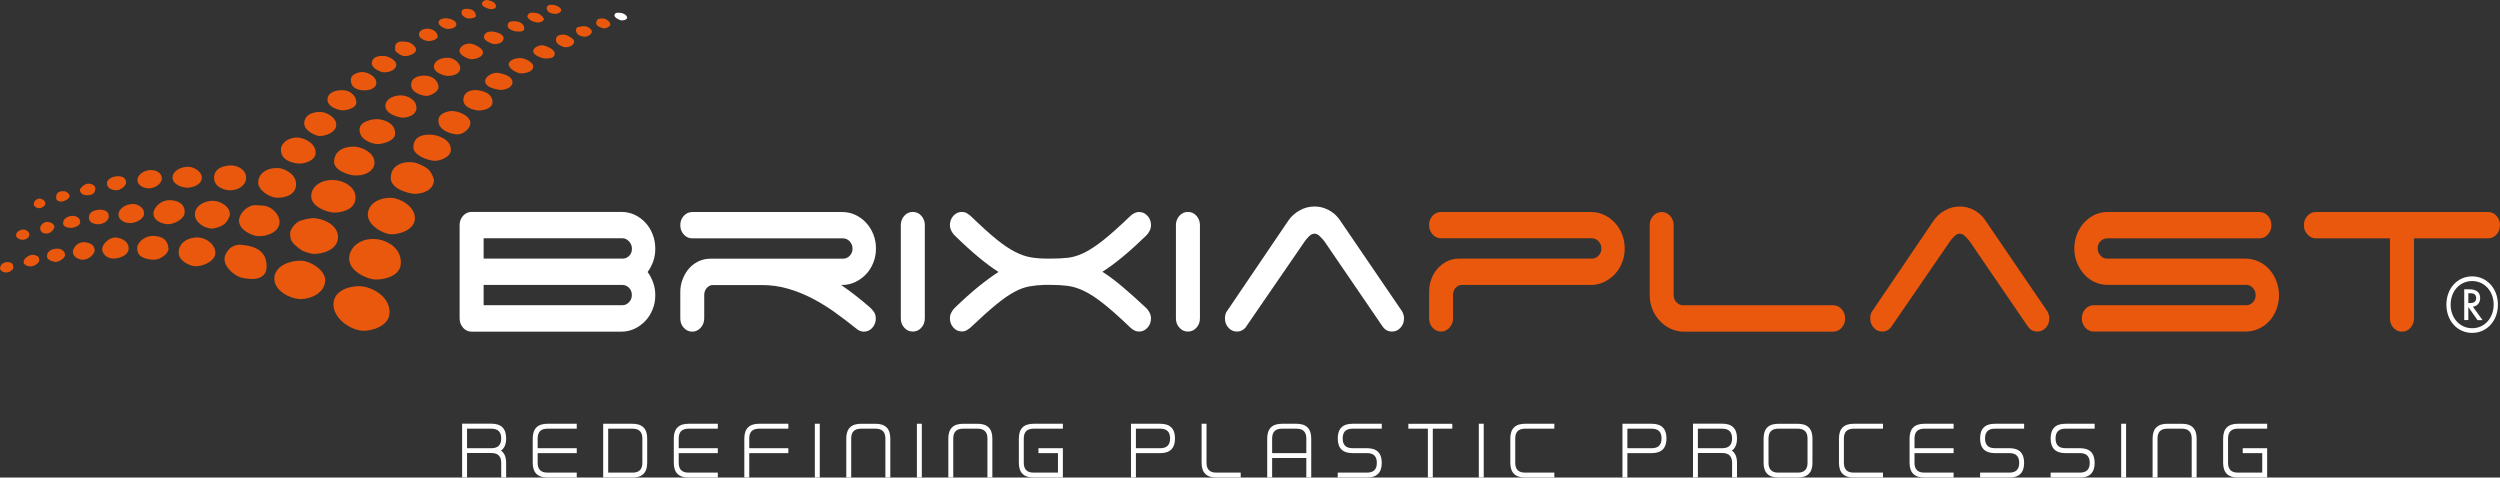 <svg xmlns="http://www.w3.org/2000/svg" id="Lager_1" data-name="Lager 1" viewBox="0 0 299.87 57.28"><rect x="0" y="0" width="299.87" height="57.28" fill="#333333" stroke="none"/><defs><style>      .cls-1 {        fill: #ea580d;      }      .cls-1, .cls-2 {        stroke-width: 0px;      }      .cls-2 {        fill: #fff;      }    </style></defs><g id="Logotipo"><g><path class="cls-2" d="M55.55,39.31c-.28-.31-.42-.68-.42-1.12v-11.19c0-.44.14-.81.42-1.12.28-.31.62-.46,1.02-.46h17.97c.56,0,1.08.11,1.58.34.49.23.92.54,1.29.94.37.4.66.86.87,1.4.21.54.32,1.11.32,1.73,0,.55-.08,1.06-.25,1.53-.17.47-.4.89-.67,1.27.28.37.5.8.67,1.27.17.47.25.97.25,1.5,0,.61-.1,1.18-.32,1.71-.21.53-.5.99-.87,1.38-.37.39-.8.71-1.29.94-.49.23-1.02.35-1.58.35h-17.97c-.4,0-.74-.15-1.02-.46ZM58.01,28.59v2.43h16.68c.3,0,.56-.11.78-.33.22-.22.33-.5.33-.86,0-.33-.12-.62-.34-.87-.23-.25-.5-.38-.79-.38h-16.65ZM58.01,36.61h16.65c.3,0,.56-.12.79-.36.23-.24.34-.53.34-.86,0-.35-.12-.64-.34-.87-.23-.23-.5-.34-.79-.34h-16.65v2.43Z"></path><path class="cls-2" d="M102.53,35.38c.56.43,1.13.89,1.71,1.4.22.18.41.38.57.61.16.23.24.5.24.81,0,.44-.14.81-.42,1.12-.28.31-.62.46-1.02.46-.34,0-.68-.15-1.02-.46-.82-.66-1.66-1.29-2.52-1.91-.86-.61-1.76-1.16-2.69-1.64s-1.9-.87-2.89-1.15c-1-.29-2.04-.43-3.12-.43h-5.97c-.26.04-.48.18-.66.39-.18.22-.27.49-.27.82v2.8c0,.44-.15.81-.43,1.12-.29.31-.63.46-1,.46-.4,0-.74-.15-1.02-.46-.28-.31-.42-.68-.42-1.12v-3.16c0-.55.09-1.07.29-1.56.19-.49.44-.92.76-1.28.32-.36.7-.65,1.14-.86.44-.21.92-.31,1.44-.31h15.9c.3,0,.56-.12.79-.35.23-.23.34-.52.34-.87,0-.33-.12-.61-.34-.86-.23-.24-.5-.36-.79-.36h-18.09c-.4,0-.74-.15-1.02-.46-.28-.31-.42-.68-.42-1.12s.14-.81.42-1.12c.28-.31.62-.46,1.02-.46h17.97c.56,0,1.08.11,1.58.34.49.23.92.54,1.29.94.37.4.66.86.87,1.38.21.53.32,1.1.32,1.71s-.1,1.18-.32,1.71c-.21.53-.5.99-.87,1.38-.37.39-.8.71-1.29.94-.49.23-1.02.35-1.58.35h-.12c.54.37,1.09.77,1.65,1.2Z"></path><path class="cls-2" d="M110.51,39.31c-.28.31-.62.46-1.02.46s-.74-.15-1.02-.46c-.28-.31-.42-.68-.42-1.12v-11.19c0-.44.14-.81.42-1.12.28-.31.62-.46,1.02-.46s.74.15,1.02.46c.28.31.42.68.42,1.12v11.19c0,.44-.14.81-.42,1.12Z"></path><path class="cls-2" d="M137.48,28.26c-1.02.99-1.96,1.84-2.82,2.55-.86.71-1.67,1.31-2.43,1.79.76.48,1.56,1.08,2.4,1.79s1.79,1.56,2.85,2.55c.16.15.29.34.41.56.11.22.17.45.17.69,0,.44-.14.81-.42,1.12-.28.31-.62.46-1.02.46-.34,0-.68-.15-1.02-.46-1.28-1.23-2.36-2.19-3.23-2.88-.87-.69-1.65-1.2-2.34-1.53-.69-.33-1.34-.53-1.96-.61s-1.32-.12-2.1-.12h-.66c-.66.02-1.27.08-1.83.18-.56.1-1.17.32-1.82.67-.65.35-1.39.87-2.22,1.55s-1.84,1.59-3.04,2.73c-.16.13-.32.24-.48.33-.16.09-.34.13-.54.13-.4,0-.74-.15-1.02-.46-.28-.31-.42-.68-.42-1.12,0-.24.05-.47.17-.69.11-.22.25-.41.41-.56,1.02-.99,1.96-1.83,2.82-2.53.86-.7,1.67-1.29,2.43-1.78-.76-.48-1.57-1.08-2.42-1.79-.85-.71-1.8-1.57-2.83-2.58-.16-.15-.3-.34-.41-.56-.11-.22-.17-.45-.17-.69,0-.44.14-.81.42-1.12.28-.31.62-.46,1.02-.46.2,0,.38.04.54.13.16.09.32.2.48.33,1.22,1.18,2.25,2.12,3.09,2.8s1.59,1.19,2.27,1.53c.67.34,1.3.56,1.89.66s1.23.15,1.93.15h.45c.78,0,1.47-.03,2.07-.1.6-.07,1.24-.26,1.92-.59.68-.33,1.46-.84,2.33-1.53.87-.69,1.95-1.66,3.25-2.91.34-.31.68-.46,1.02-.46.4,0,.74.15,1.02.46.28.31.42.68.42,1.12,0,.24-.06.47-.17.69-.11.22-.25.41-.41.56Z"></path><path class="cls-2" d="M143.51,39.31c-.28.31-.62.46-1.02.46s-.74-.15-1.02-.46c-.28-.31-.42-.68-.42-1.12v-11.19c0-.44.14-.81.42-1.12.28-.31.62-.46,1.02-.46s.74.15,1.02.46c.28.31.42.68.42,1.12v11.19c0,.44-.14.81-.42,1.12Z"></path><path class="cls-2" d="M149.48,39.18c-.3.4-.67.59-1.11.59-.4,0-.74-.15-1.02-.46-.28-.31-.42-.68-.42-1.12,0-.4.1-.71.3-.95l7.29-10.76c.34-.5.79-.92,1.35-1.23.56-.32,1.16-.48,1.8-.48.6,0,1.17.14,1.71.43s.98.68,1.32,1.18l7.29,10.69c.12.15.22.32.3.51.08.19.12.39.12.61,0,.44-.14.81-.42,1.12-.28.31-.62.46-1.02.46-.48,0-.86-.21-1.14-.62l-6.99-10.23c-.14-.18-.32-.37-.53-.58-.21-.21-.42-.31-.64-.31s-.44.1-.65.31c-.21.21-.38.4-.5.58l-7.05,10.26Z"></path><path class="cls-1" d="M171.41,27.01c0-.44.14-.81.42-1.12.28-.31.62-.46,1.02-.46h17.97c.56,0,1.08.11,1.58.34.49.23.92.54,1.29.94.37.4.66.86.87,1.38.21.53.32,1.1.32,1.71s-.1,1.18-.32,1.71c-.21.53-.5.99-.87,1.38-.37.39-.8.71-1.29.94-.49.23-1.02.35-1.58.35h-15.6c-.26.04-.48.18-.66.39-.18.22-.27.49-.27.82v2.8c0,.44-.15.81-.43,1.12-.29.31-.63.46-1,.46-.4,0-.74-.15-1.02-.46-.28-.31-.42-.68-.42-1.12v-3.16c0-.55.09-1.07.27-1.56.18-.49.44-.92.77-1.28.33-.36.71-.65,1.14-.86.43-.21.91-.31,1.42-.31h15.93c.3,0,.56-.12.79-.35.23-.23.34-.52.34-.87,0-.33-.12-.61-.34-.86-.23-.24-.5-.36-.79-.36h-18.09c-.4,0-.74-.15-1.02-.46-.28-.31-.42-.68-.42-1.12Z"></path><path class="cls-1" d="M200.39,39.43c-.5-.23-.93-.54-1.3-.94s-.67-.86-.88-1.38c-.22-.53-.33-1.1-.33-1.71v-8.39c0-.44.14-.81.42-1.12.28-.31.62-.46,1.02-.46.38,0,.71.15,1,.46.29.31.43.68.43,1.12v8.39c0,.33.12.61.34.86.23.24.5.36.79.36h18c.4,0,.74.15,1.02.46.28.31.42.68.42,1.12s-.14.81-.42,1.12c-.28.31-.62.46-1.02.46h-17.91c-.56,0-1.09-.12-1.59-.35Z"></path><path class="cls-1" d="M226.88,39.18c-.3.4-.67.59-1.11.59-.4,0-.74-.15-1.02-.46-.28-.31-.42-.68-.42-1.12,0-.4.1-.71.3-.95l7.29-10.76c.34-.5.79-.92,1.35-1.23.56-.32,1.16-.48,1.8-.48.6,0,1.17.14,1.71.43s.98.68,1.32,1.18l7.29,10.69c.12.15.22.32.3.51.08.19.12.39.12.61,0,.44-.14.81-.42,1.12-.28.31-.62.46-1.02.46-.48,0-.86-.21-1.14-.62l-6.99-10.23c-.14-.18-.32-.37-.53-.58-.21-.21-.42-.31-.64-.31s-.44.1-.65.31c-.21.21-.38.4-.5.58l-7.05,10.26Z"></path><path class="cls-1" d="M251.24,33.83c-.48-.23-.9-.54-1.26-.94s-.64-.86-.85-1.38-.32-1.1-.32-1.71.11-1.18.32-1.71c.21-.53.49-.99.85-1.38.36-.39.78-.71,1.26-.94.48-.23,1-.34,1.56-.34h18.21c.4,0,.74.15,1.02.46.28.31.42.68.42,1.12s-.14.81-.42,1.12c-.28.31-.62.46-1.02.46h-18.27c-.3,0-.57.12-.79.34-.23.23-.34.52-.34.87,0,.33.12.61.34.86s.5.36.79.36h16.59c.56,0,1.08.12,1.58.34.49.23.92.54,1.28.94.36.4.64.86.85,1.4.21.54.32,1.11.32,1.73s-.11,1.18-.32,1.71-.49.99-.85,1.38c-.36.39-.79.7-1.28.92-.49.22-1.01.33-1.58.33h-18.18c-.4,0-.74-.15-1.02-.46-.28-.31-.42-.68-.42-1.12s.14-.81.42-1.12c.28-.31.62-.46,1.02-.46h18.3c.3,0,.56-.12.78-.35.22-.23.33-.51.33-.84,0-.35-.11-.65-.33-.89-.22-.24-.48-.36-.78-.36h-16.65c-.56,0-1.08-.12-1.56-.35Z"></path><path class="cls-1" d="M299.45,25.89c.28.31.42.68.42,1.12s-.14.81-.42,1.12c-.28.31-.62.46-1.02.46h-8.88v9.61c0,.44-.14.81-.42,1.12-.28.31-.62.46-1.02.46s-.74-.15-1.02-.46c-.28-.31-.42-.68-.42-1.12v-9.61h-9c-.36-.04-.67-.21-.93-.51-.26-.3-.39-.65-.39-1.07,0-.44.14-.81.42-1.12.28-.31.62-.46,1.02-.46h20.64c.4,0,.74.15,1.02.46Z"></path></g><path class="cls-2" d="M296.53,33.15c1.76,0,3.09,1.45,3.09,3.39s-1.32,3.39-3.09,3.39-3.09-1.45-3.09-3.39,1.32-3.39,3.09-3.39ZM296.53,33.71c-1.48,0-2.58,1.21-2.58,2.83s1.11,2.83,2.58,2.83,2.58-1.21,2.58-2.83-1.11-2.83-2.58-2.83ZM297.17,38.39l-1.1-1.56v1.56h-.49v-3.69h.61c.27,0,1.3.01,1.3,1.06,0,.56-.36.97-.87,1.03l1.16,1.61h-.61ZM296.07,36.35h.2c.3,0,.74-.05.74-.58,0-.58-.45-.6-.76-.6h-.18v1.18Z"></path></g><g id="Pittogramma"><path class="cls-1" d="M58.7.06c-.39-.13-.54-.02-.71.08-.14.13-.15.05-.17.33-.02.39.88.62,1.04.63.28.02.62-.08.64-.35-.07-.5-.55-.62-.8-.69"></path><path class="cls-1" d="M66.59.63c-.27-.09-.35-.03-.73-.04-.06.07-.5.2-.15.77.27.21.54.29.82.3.1,0,.5.04.78-.34.04-.19-.07-.48-.72-.69"></path><path class="cls-1" d="M56.2,1.07c-.28-.02-.6-.05-.81.21l-.02.4c.15.28.54.53.82.54.09,0,.93-.02.9-.35-.09-.69-.7-.79-.89-.8"></path><path class="cls-1" d="M72.46,2.23c-.29-.02-.48-.04-.79.09-.02.16-.14.16-.16.44-.03.48.92.64.92.64.29.02.51-.11.76-.35.13-.46-.59-.81-.73-.82"></path><path class="cls-1" d="M70.12,3.14c-.28-.02-.51.09-.77.09-.11.04-.2.12-.27.34,0,.58.56.81.97.83.53.03.93-.34.95-.59.02-.37-.64-.67-.87-.68"></path><path class="cls-1" d="M53.64,2.19c-.28-.02-.96.03-1.04.45-.07.39.63.8,1.09.83.38.02,1.02-.14,1.05-.52.03-.54-.86-.74-1.09-.75"></path><path class="cls-1" d="M67.74,4.16c-.76-.04-1.17.19-1.03.82.07.32.76.66,1.06.68.45.03,1.08-.18,1.11-.68.02-.3-.84-.8-1.14-.81"></path><path class="cls-1" d="M51.36,3.44c-.45-.03-1.08.16-1.11.68-.03.51.84.8,1.09.81.21.01,1.14-.1,1.16-.56s-.55-.9-1.14-.93"></path><path class="cls-1" d="M65.1,5.43c-.38-.02-1.12.22-1.14.7-.03.55,1.21.88,1.3.88.98.04,1.26-.17,1.28-.55.04-.61-1.22-1.01-1.44-1.03"></path><path class="cls-1" d="M48.77,5.02c-.28-.02-1.45-.28-1.37.77v.27c.27.37.77.64,1.05.66.6.04,1.43-.25,1.46-.77.02-.27-.54-.9-1.14-.93"></path><path class="cls-1" d="M62.49,6.97c-.62-.04-1.44.23-1.47.72-.03.57,1.02,1.09,1.41,1.11.38.02,1.49-.11,1.53-.78.03-.6-1.03-1.03-1.47-1.06"></path><path class="cls-1" d="M46.18,6.72c-.45-.03-1.39-.08-1.57.72-.16.72,1.02,1.21,1.4,1.23.66.04,1.49-.27,1.52-.88.04-.61-1.06-1.05-1.35-1.07"></path><path class="cls-1" d="M59.92,8.77c-.83-.2-1.7.44-1.73.89-.06.97,1.8,1.12,1.82,1.12.59.03,1.43-.29,1.46-.87.05-.84-1.33-1.08-1.55-1.14"></path><path class="cls-1" d="M43.57,8.64c-.44-.03-1.45.2-1.49.89-.02.3.09.51.12.64.34.53.92.64,1.36.66.45.03,1.53-.06,1.58-.88.04-.72-.96-1.27-1.57-1.3"></path><path class="cls-1" d="M57.23,10.81c-.84-.05-1.6.22-1.65,1.12-.05.94,1.19,1.28,1.79,1.32.59.03,1.66-.23,1.7-.93.07-1.25-1.46-1.48-1.84-1.5"></path><path class="cls-1" d="M41.24,10.82c-.97-.06-1.91.26-1.96,1.1-.04.69.79,1.17,1.7,1.31.36.05,1.72-.18,1.76-.89.05-.83-.75-1.48-1.5-1.52"></path><path class="cls-1" d="M54.42,13.32c-.76-.04-1.78.3-1.83,1.05-.08,1.34,1.62,1.71,2.22,1.75.75.04,1.57-.69,1.61-1.3.05-.94-1.42-1.46-2-1.49"></path><path class="cls-1" d="M38.55,13.43c-.76-.04-2,.18-2.06,1.32-.05.94,1.38,1.53,1.78,1.56.73.04,2.01-.41,2.06-1.27.06-.97-1.19-1.57-1.77-1.6"></path><path class="cls-1" d="M51.81,16.16c-.98-.06-2.15.12-2.23,1.43-.06,1.08,1.82,1.66,2.5,1.7.66.04,1.95-.43,2-1.26.08-1.31-1.6-1.83-2.27-1.87"></path><path class="cls-1" d="M35.71,16.5c-1-.06-1.96.58-2.01,1.38-.08,1.46,1.62,1.71,2.16,1.74.67.04,1.95-.37,2-1.22.07-1.19-1.33-1.86-2.15-1.91"></path><path class="cls-1" d="M49.75,19.5c-1.37-.23-2.84.27-2.88,1.8-.05,1.34,2.11,1.9,2.74,1.94,1.06.06,2.38-.43,2.44-1.58.02-.28-.31-.93-.53-1.2-.43-.49-1.49-.91-1.77-.96"></path><path class="cls-1" d="M33.45,20.17c-1.33-.11-2.41.56-2.48,1.65-.06.96,1.32,1.84,2.16,1.89,1.11.06,2.54-.39,2.37-1.81-.11-1.07-1.39-1.68-2.05-1.74"></path><path class="cls-1" d="M27.85,19.85c-.89-.05-2.1.27-2.17,1.37-.07,1.19,1.16,1.57,1.83,1.6.97.06,1.97-.53,2.01-1.44.03-.97-.91-1.49-1.68-1.53"></path><path class="cls-1" d="M22.61,20.01c-1.04-.03-1.84.57-1.91,1.16-.11.92,1.07,1.3,1.67,1.34.6.04,1.78-.29,1.83-1.14.05-.84-1-1.35-1.6-1.37"></path><path class="cls-1" d="M18.1,20.39c-.75.02-1.57.48-1.61,1.17-.04.66.72,1,1.25,1.03.79.05,1.69-.52,1.67-1.22,0-.58-.62-.98-1.31-.97"></path><path class="cls-1" d="M14.13,21.14c-.57.01-1.33.3-1.3.9.02.66.85.77,1.1.78.5.03,1.19-.53,1.2-.9,0-.69-.63-.79-1-.78"></path><path class="cls-1" d="M47.01,23.73c-1.22-.07-2.81.5-2.89,1.96-.07,1.25,1.72,2.35,2.76,2.41.91.05,2.81-.48,2.89-1.85.07-1.43-1.7-2.45-2.75-2.51"></path><path class="cls-1" d="M10.62,22.03c-.54-.03-1.07.64-1.05.79.12.55.63.6.85.6.53-.01.98-.12,1.02-.78.02-.39-.38-.59-.82-.62"></path><path class="cls-1" d="M7.67,22.93c-.53-.03-.91.19-.93.63-.02.3.01.3.11.46.11.07.2.15.48.16.31.02.99-.32,1.01-.63.02-.37-.42-.61-.65-.62"></path><path class="cls-1" d="M4.8,23.82c-.29-.02-.76.23-.74.66l.02.2c.24.15.26.27.54.29.37.02.81-.27.82-.54.02-.37-.42-.59-.64-.61"></path><path class="cls-1" d="M44.97,28.67c-1.74-.1-3.01.95-3.09,2.25-.09,1.61,2.19,2.55,3.03,2.6,1.27.07,3.11-.46,3.17-1.9.09-1.99-1.83-2.88-3.11-2.95"></path><path class="cls-1" d="M23.85,28.48c-1.2-.07-2.36.58-2.42,1.72-.07,1.15,1.42,1.7,1.93,1.73.98.06,2.42-.61,2.47-1.53.06-1.06-1.1-1.86-1.98-1.91"></path><path class="cls-1" d="M18.48,28.29c-.98-.06-1.98.68-2.02,1.44-.07,1.24,1.26,1.38,1.95,1.42.82.05,1.82-.76,1.8-1.3-.08-1.23-.9-1.5-1.72-1.55"></path><path class="cls-1" d="M28.95,29.36c-1.29-.1-1.98.98-2.02,1.67-.05.92,1.05,1.98,1.99,2.26,0,0,3.04.88,3.06-1.32.04-2.16-1.9-2.51-3.03-2.6"></path><path class="cls-1" d="M13.87,28.49c-.75-.04-1.57.75-1.61,1.34-.03.55.49,1.14,1.24,1.18.6.04,1.88-.28,1.93-1.16.05-.93-.95-1.33-1.57-1.36"></path><path class="cls-1" d="M9.88,29.06c-.76.09-1.17.85-1.14,1.15.04.81,1.06.98,1.3.94.87-.11,1.33-.84,1.32-1.14-.05-.99-1.33-.98-1.47-.95"></path><path class="cls-1" d="M36.15,31.27c-1.06-.06-3.14.46-3.24,2.06-.09,1.55,1.92,2.48,2.97,2.54,1.22.07,3.04-.63,3.13-2.19.07-1.18-1.64-2.34-2.86-2.41"></path><path class="cls-1" d="M6.99,29.83c-.76-.04-1.33.28-1.36.89-.03.46.71.67.99.69.5.04,1.14-.46,1.18-.78.04-.42-.35-.77-.81-.8"></path><path class="cls-1" d="M3.89,30.56c-.28-.02-1.17.4-1.04,1l.02.08c.43.37.72.31.88.31.52-.05.97-.48.96-.75-.03-.5-.25-.48-.28-.51-.24-.1-.26-.11-.54-.12"></path><path class="cls-1" d="M1,31.44c-.47-.03-1.01.2-1,.84.2.28.38.38.65.4.53.03.93-.35.95-.57.03-.46-.23-.64-.59-.66"></path><path class="cls-1" d="M43.22,34.33c-1.06-.06-3.13.39-3.22,2.07-.1,1.69,1.92,3.18,3.5,3.27,1.06.06,3.12-.54,3.22-2.07.13-1.95-1.99-3.18-3.5-3.27"></path><path class="cls-2" d="M73.94,1.54c-.11.04-.21.09-.24.35.06.2.32.38.69.52.25.09.82-.01.84-.3-.22-.72-1.29-.57-1.29-.57"></path><path class="cls-1" d="M64.16,1.53c-.28-.02-.44-.03-.73.09-.11.14-.22.32-.16.44.35.57,1.14.63,1.21.64.28.02.67-.1.77-.4-.22-.55-.79-.75-1.1-.77"></path><path class="cls-1" d="M61.89,2.55c-.67-.04-.97.06-1,.53-.03.43.77.66.93.68.58.08,1,.01,1.04-.21.16-.76-.75-.99-.97-1"></path><path class="cls-1" d="M59.1,3.78c-.57-.03-1.02.16-1.05.63-.03.57,1.13.87,1.18.88.54.03,1.14-.19,1.17-.68.04-.61-1.09-.81-1.31-.82"></path><path class="cls-1" d="M56.47,5.23c-.75-.07-1.33.39-1.36.85-.03.54,1.05.99,1.35,1.01.6.03,1.44-.23,1.47-.78.03-.54-1.03-1.02-1.47-1.07"></path><path class="cls-1" d="M53.76,6.93c-.6-.03-1.66.2-1.71,1.05-.04.76,1.3,1.11,1.52,1.12.84.05,1.6-.27,1.64-.88.04-.63-.71-1.25-1.45-1.3"></path><path class="cls-1" d="M51.09,9.08c-.69-.04-1.71.1-1.77,1.05-.06,1.07,1.51,1.36,1.74,1.37.67.04,1.5-.56,1.53-.96.05-.82-.68-1.42-1.5-1.46"></path><path class="cls-1" d="M48.17,11.44c-.59-.03-1.88.22-1.94,1.22-.06,1.07,1.73,1.43,1.96,1.45.68.04,1.71-.29,1.76-1.11.05-.93-.87-1.5-1.78-1.56"></path><path class="cls-1" d="M45.29,14.29c-.29-.02-2.1.13-2.16,1.19-.07,1.22,1.34,1.75,2.1,1.8.59.03,2.11-.36,2.16-1.19.08-1.34-1.36-1.76-2.1-1.8"></path><path class="cls-1" d="M42.66,17.59c-1.13-.06-2.5.3-2.59,1.75-.06,1.12,1.79,1.66,2.4,1.7,1.2.1,2.39-.46,2.45-1.47.07-1.27-1.58-1.93-2.27-1.97"></path><path class="cls-1" d="M40.06,21.59c-1.29-.07-2.65.58-2.73,1.86-.08,1.42,2.08,2.01,2.6,2.04.98.06,2.64-.33,2.71-1.67.08-1.45-1.46-2.17-2.59-2.23"></path><path class="cls-1" d="M25.63,24.09c-.98-.06-2.19.52-2.25,1.55-.06,1,1.09,1.73,2,1.78.28.02,1.01-.2,1.38-.43.44-.27.79-.94.81-1.23.06-.99-1.11-1.62-1.93-1.67"></path><path class="cls-1" d="M31.53,24.66l-.86-.05c-.94-.05-1.95.95-2,1.79-.07,1.18,1.61,1.88,2.21,1.92,1.11.08,2.59-.46,2.65-1.64.05-.84-.87-1.95-2-2.02"></path><path class="cls-1" d="M20.26,24.01c-.96.03-1.84.85-1.85,1.57-.03.99,1.25,1.29,1.63,1.31.83.05,2.06-.61,2.11-1.38.07-1.15-1-1.53-1.88-1.5"></path><path class="cls-1" d="M16.03,24.47c-.76-.04-1.77.42-1.82,1.27-.02.27.23.87,1.15,1.01.66.1,1.87-.34,1.92-1.12.04-.76-.8-1.14-1.24-1.16"></path><path class="cls-1" d="M37.81,26.17c-.62-.04-1.29.15-1.86.33-.19.05-1.11.71-1.15,1.52,0,.36.06.5.08.65.05.44,1.12,1.28,1.43,1.42.3.14.95.34,1.24.36,1.04.06,2.91-.45,2.99-1.91.09-1.52-1.71-2.29-2.75-2.36"></path><path class="cls-1" d="M12.09,25.15c-.54-.03-1.38.2-1.42.85-.04.61.38.86,1.08.9.59.03,1.27-.42,1.3-.88.04-.69-.5-.84-.96-.86"></path><path class="cls-1" d="M8.81,25.89c-.62-.04-1.21.34-1.24.8-.04.66.8.63.98.64.29.02,1.04-.25,1.07-.64.03-.6-.56-.78-.81-.8"></path><path class="cls-1" d="M5.71,26.62c-.47-.03-.88.4-.89.71-.03.46.34.72.81.68.49-.05.84-.46.9-.82-.05-.41-.56-.56-.82-.57"></path><path class="cls-1" d="M2.78,27.53c-.71.08-.9.5-.84.8.1.25.42.41.71.43.44.03.85-.25.87-.59.02-.39-.45-.67-.74-.64"></path></g><g><path class="cls-2" d="M60.71,52.59c0,.7-.21,1.18-.62,1.46.41.28.62.77.62,1.46v1.76h-.59v-1.76c0-.78-.39-1.17-1.17-1.17h-2.93v2.93h-.59v-6.45h3.52c1.17,0,1.76.59,1.76,1.76ZM58.95,53.76c.78,0,1.17-.39,1.17-1.17s-.39-1.17-1.17-1.17h-2.93v2.34h2.93Z"></path><path class="cls-2" d="M65.66,50.83h3.52v.59h-3.52c-.78,0-1.17.39-1.17,1.17v1.17h4.69v.59h-4.69v1.17c0,.78.39,1.17,1.17,1.17h3.52v.59h-3.52c-1.17,0-1.76-.59-1.76-1.76v-2.93c0-1.17.59-1.76,1.76-1.76Z"></path><path class="cls-2" d="M77.63,55.52c0,1.17-.59,1.76-1.76,1.76h-3.52v-6.45h3.52c1.17,0,1.76.59,1.76,1.76v2.93ZM75.88,56.69c.78,0,1.17-.39,1.17-1.17v-2.93c0-.78-.39-1.17-1.17-1.17h-2.93v5.27h2.93Z"></path><path class="cls-2" d="M82.58,50.83h3.52v.59h-3.52c-.78,0-1.17.39-1.17,1.17v1.17h4.69v.59h-4.69v1.17c0,.78.39,1.17,1.17,1.17h3.52v.59h-3.52c-1.17,0-1.76-.59-1.76-1.76v-2.93c0-1.17.59-1.76,1.76-1.76Z"></path><path class="cls-2" d="M91.04,50.83h3.52v.59h-3.52c-.78,0-1.17.39-1.17,1.17v1.17h4.69v.59h-4.69v2.93h-.59v-4.69c0-1.17.59-1.76,1.76-1.76Z"></path><path class="cls-2" d="M98.33,50.83v6.45h-.59v-6.45h.59Z"></path><path class="cls-2" d="M106.79,52.59v4.69h-.59v-4.69c0-.78-.39-1.17-1.17-1.17h-1.76c-.78,0-1.17.39-1.17,1.17v4.69h-.59v-4.69c0-1.17.59-1.76,1.76-1.76h1.76c1.17,0,1.76.59,1.76,1.76Z"></path><path class="cls-2" d="M110.57,50.83v6.45h-.59v-6.45h.59Z"></path><path class="cls-2" d="M119.03,52.59v4.69h-.59v-4.69c0-.78-.39-1.17-1.17-1.17h-1.76c-.78,0-1.17.39-1.17,1.17v4.69h-.59v-4.69c0-1.17.59-1.76,1.76-1.76h1.76c1.17,0,1.76.59,1.76,1.76Z"></path><path class="cls-2" d="M123.97,50.83h3.52v.59h-3.52c-.78,0-1.17.39-1.17,1.17v2.93c0,.78.39,1.17,1.17,1.17h2.93v-2.34h-2.34v-.59h2.93v3.52h-3.52c-1.17,0-1.76-.59-1.76-1.76v-2.93c0-1.17.59-1.76,1.76-1.76Z"></path><path class="cls-2" d="M140.94,52.59c0,1.17-.59,1.76-1.76,1.76h-2.93v2.93h-.59v-6.45h3.52c1.17,0,1.76.59,1.76,1.76ZM139.18,53.76c.78,0,1.17-.39,1.17-1.17s-.39-1.17-1.17-1.17h-2.93v2.34h2.93Z"></path><path class="cls-2" d="M145.89,56.69h2.93v.59h-2.93c-1.17,0-1.76-.59-1.76-1.76v-4.69h.59v4.69c0,.78.39,1.17,1.17,1.17Z"></path><path class="cls-2" d="M155.52,50.83c1.17,0,1.76.59,1.76,1.76v4.69h-.59v-2.34h-4.1v2.34h-.59v-4.69c0-1.17.59-1.76,1.76-1.76h1.76ZM156.69,52.59c0-.78-.39-1.17-1.17-1.17h-1.76c-.78,0-1.17.39-1.17,1.17v1.76h4.1v-1.76Z"></path><path class="cls-2" d="M162.22,50.83h3.52v.59h-3.52c-.78,0-1.17.39-1.17,1.17s.39,1.17,1.17,1.17h1.76c1.17,0,1.76.59,1.76,1.76s-.59,1.76-1.76,1.76h-3.52v-.59h3.52c.78,0,1.17-.39,1.17-1.17s-.39-1.17-1.17-1.17h-1.76c-1.17,0-1.76-.59-1.76-1.76s.59-1.76,1.76-1.76Z"></path><path class="cls-2" d="M171.27,51.42h-2.34v-.59h5.27v.59h-2.34v5.86h-.59v-5.86Z"></path><path class="cls-2" d="M177.97,50.83v6.45h-.59v-6.45h.59Z"></path><path class="cls-2" d="M182.92,50.83h3.52v.59h-3.52c-.78,0-1.17.39-1.17,1.17v2.93c0,.78.39,1.17,1.17,1.17h3.52v.59h-3.52c-1.17,0-1.76-.59-1.76-1.76v-2.93c0-1.17.59-1.76,1.76-1.76Z"></path><path class="cls-2" d="M199.89,52.59c0,1.17-.59,1.76-1.76,1.76h-2.93v2.93h-.59v-6.45h3.52c1.17,0,1.76.59,1.76,1.76ZM198.13,53.76c.78,0,1.17-.39,1.17-1.17s-.39-1.17-1.17-1.17h-2.93v2.34h2.93Z"></path><path class="cls-2" d="M208.35,52.59c0,.7-.21,1.18-.62,1.46.41.28.62.77.62,1.46v1.76h-.59v-1.76c0-.78-.39-1.17-1.17-1.17h-2.93v2.93h-.59v-6.45h3.52c1.17,0,1.76.59,1.76,1.76ZM206.59,53.76c.78,0,1.17-.39,1.17-1.17s-.39-1.17-1.17-1.17h-2.93v2.34h2.93Z"></path><path class="cls-2" d="M211.54,52.59c0-1.17.59-1.76,1.76-1.76h2.34c1.17,0,1.76.59,1.76,1.76v2.93c0,1.17-.59,1.76-1.76,1.76h-2.34c-1.17,0-1.76-.59-1.76-1.76v-2.93ZM213.3,51.42c-.78,0-1.17.39-1.17,1.17v2.93c0,.78.39,1.17,1.17,1.17h2.34c.78,0,1.17-.39,1.17-1.17v-2.93c0-.78-.39-1.17-1.17-1.17h-2.34Z"></path><path class="cls-2" d="M222.34,50.83h3.52v.59h-3.52c-.78,0-1.17.39-1.17,1.17v2.93c0,.78.39,1.17,1.17,1.17h3.52v.59h-3.52c-1.17,0-1.76-.59-1.76-1.76v-2.93c0-1.17.59-1.76,1.76-1.76Z"></path><path class="cls-2" d="M230.81,50.83h3.52v.59h-3.52c-.78,0-1.17.39-1.17,1.17v1.17h4.69v.59h-4.69v1.17c0,.78.39,1.17,1.17,1.17h3.52v.59h-3.52c-1.17,0-1.76-.59-1.76-1.76v-2.93c0-1.17.59-1.76,1.76-1.76Z"></path><path class="cls-2" d="M239.27,50.83h3.52v.59h-3.52c-.78,0-1.17.39-1.17,1.17s.39,1.17,1.17,1.17h1.76c1.17,0,1.76.59,1.76,1.76s-.59,1.76-1.76,1.76h-3.52v-.59h3.52c.78,0,1.17-.39,1.17-1.17s-.39-1.17-1.17-1.17h-1.76c-1.17,0-1.76-.59-1.76-1.76s.59-1.76,1.76-1.76Z"></path><path class="cls-2" d="M247.73,50.83h3.52v.59h-3.52c-.78,0-1.17.39-1.17,1.17s.39,1.17,1.17,1.17h1.76c1.17,0,1.76.59,1.76,1.76s-.59,1.76-1.76,1.76h-3.52v-.59h3.52c.78,0,1.17-.39,1.17-1.17s-.39-1.17-1.17-1.17h-1.76c-1.17,0-1.76-.59-1.76-1.76s.59-1.76,1.76-1.76Z"></path><path class="cls-2" d="M255.02,50.83v6.45h-.59v-6.45h.59Z"></path><path class="cls-2" d="M263.48,52.59v4.69h-.59v-4.69c0-.78-.39-1.17-1.17-1.17h-1.76c-.78,0-1.17.39-1.17,1.17v4.69h-.59v-4.69c0-1.17.59-1.76,1.76-1.76h1.76c1.17,0,1.76.59,1.76,1.76Z"></path><path class="cls-2" d="M268.42,50.83h3.52v.59h-3.52c-.78,0-1.17.39-1.17,1.17v2.93c0,.78.39,1.17,1.17,1.17h2.93v-2.34h-2.34v-.59h2.93v3.52h-3.52c-1.17,0-1.76-.59-1.76-1.76v-2.93c0-1.17.59-1.76,1.76-1.76Z"></path></g></svg>